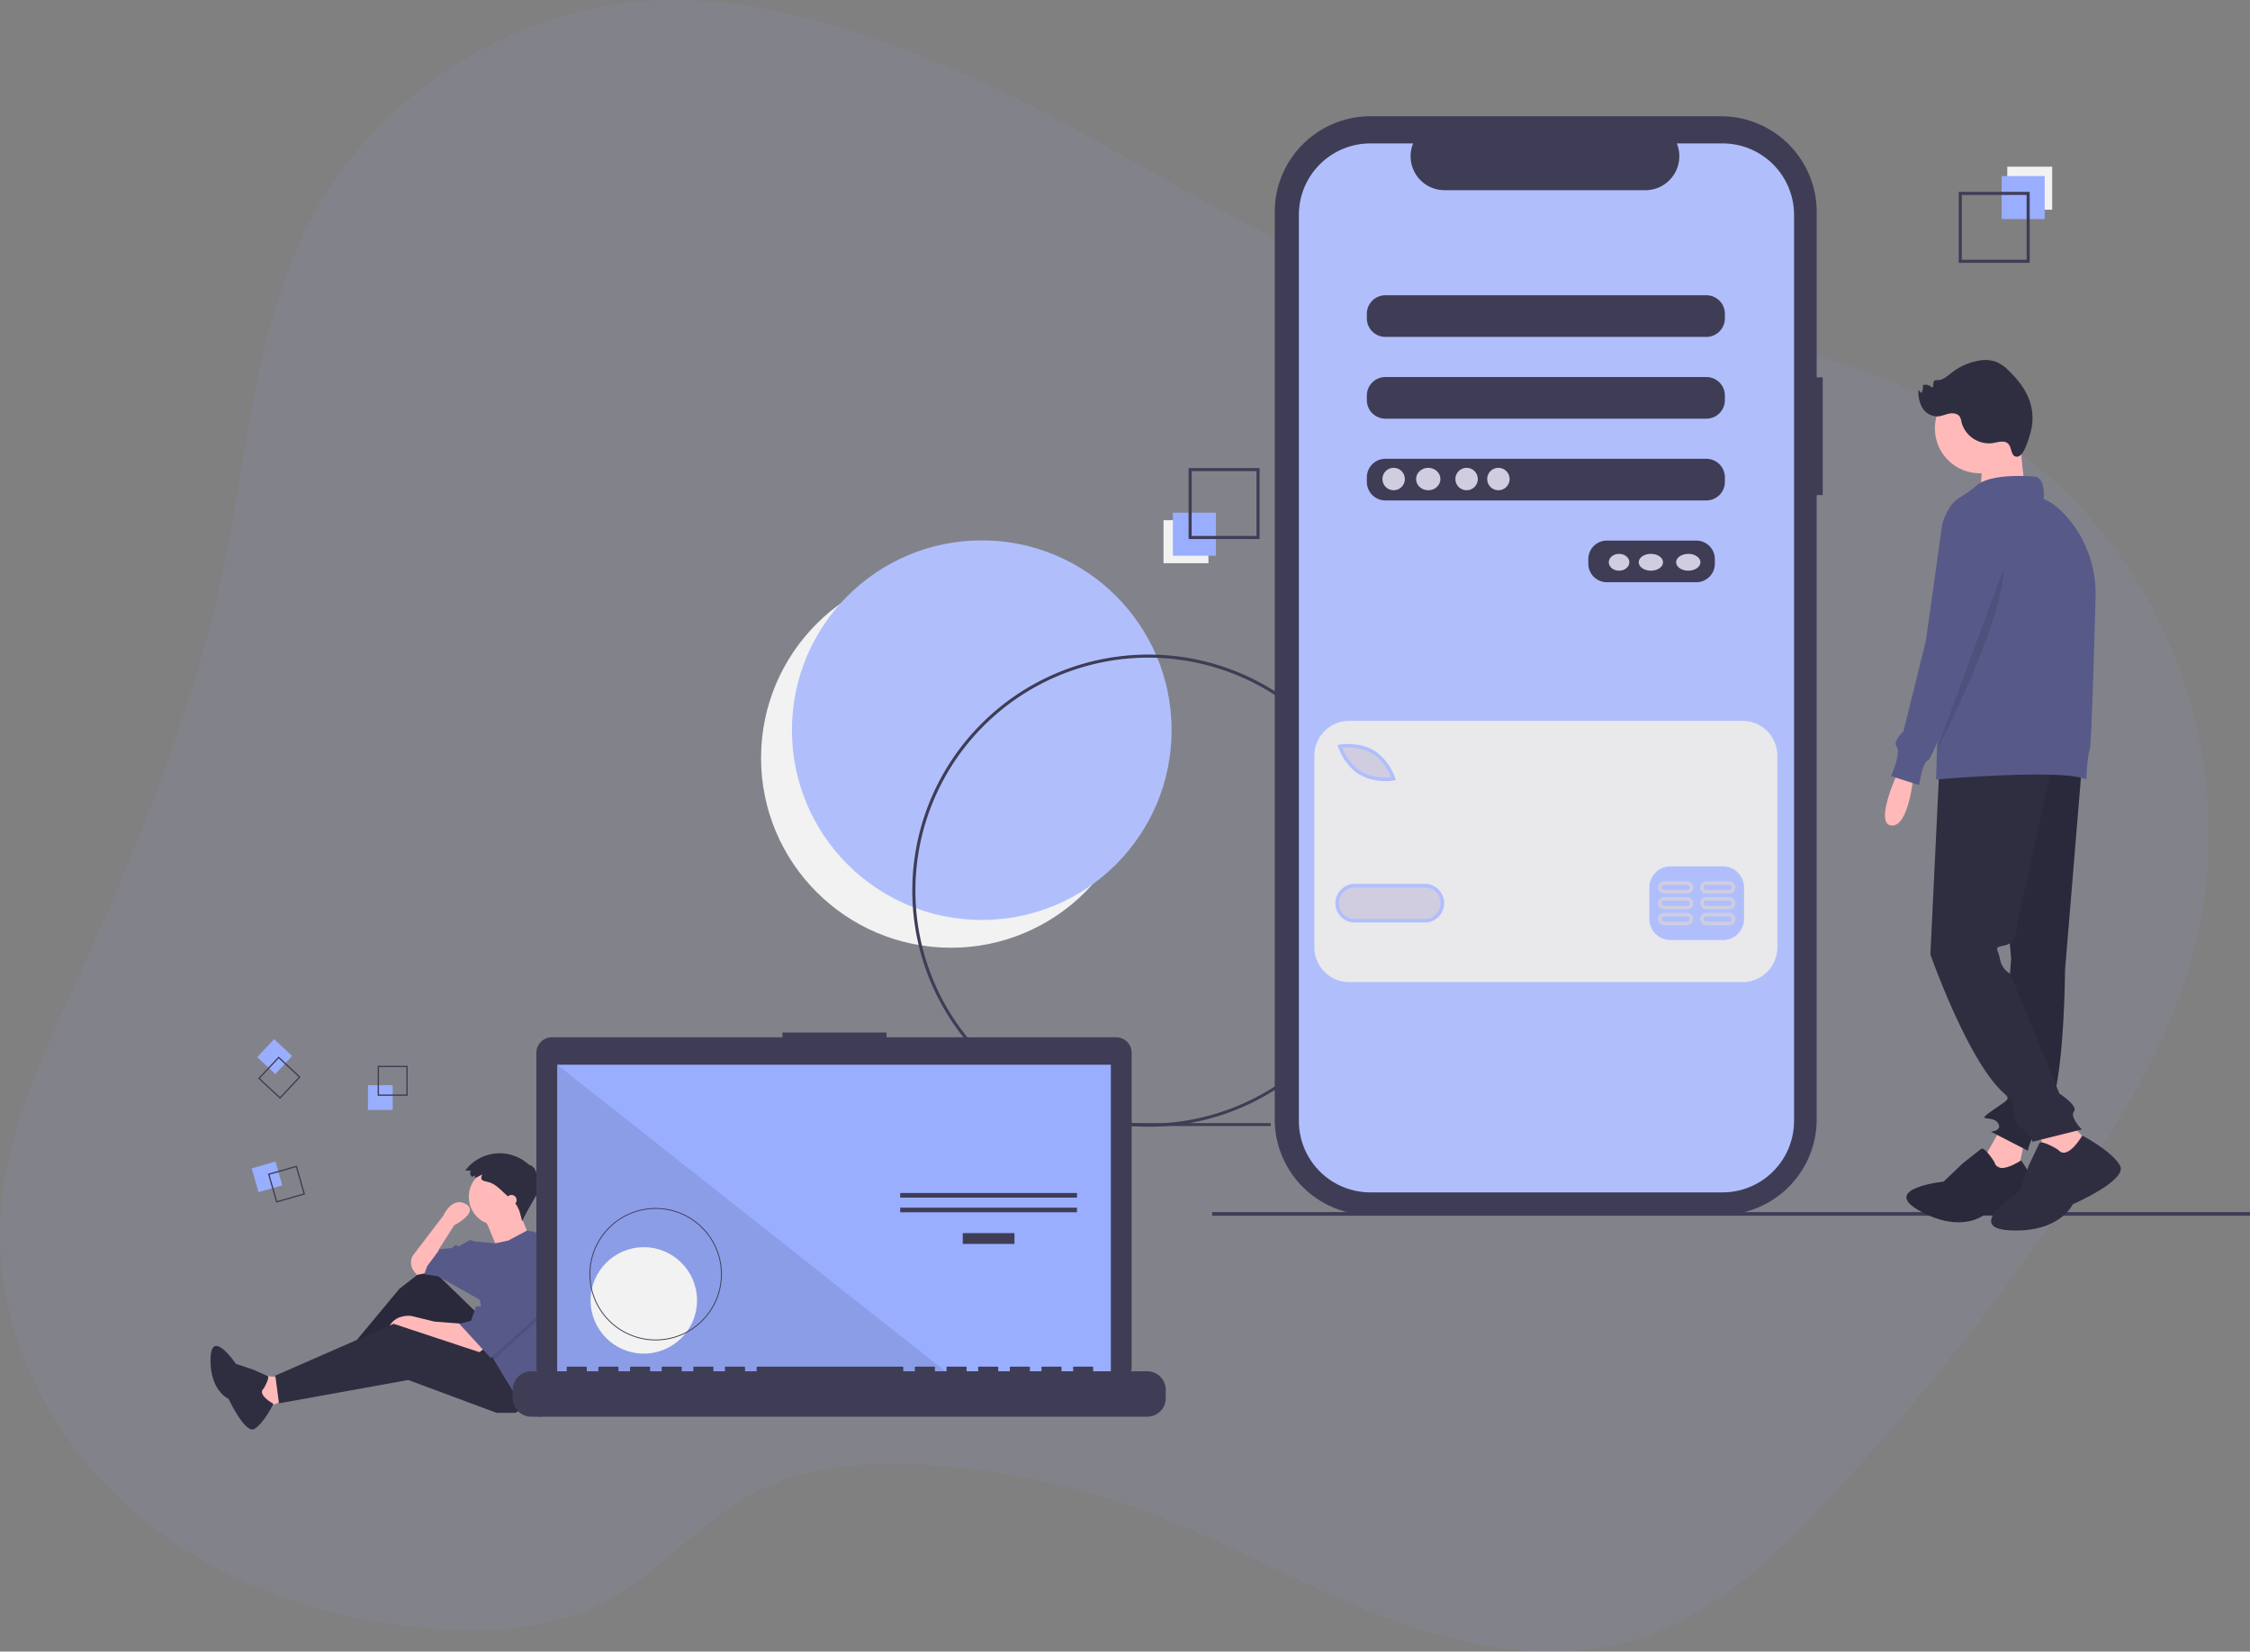 <svg xmlns="http://www.w3.org/2000/svg" width="1145.066" height="840.71" viewBox="0 0 1145.066 840.71">
    <rect x="0" y="0" width="1145.066" height="840.71" fill="#808080" stroke="none"/>
    <defs>
        <style>
            .cls-1,.cls-2{fill:#9aaeff}.cls-1{opacity:.08}.cls-3{fill:#3f3d56}.cls-4{fill:#6c63ff}.cls-5{fill:#f2f2f2}.cls-6{fill:#fff}.cls-7{fill:#b0bffc}.cls-8{fill:#d0cde1}.cls-9{fill:#e9e8eb}.cls-10{fill:#ffb9b9}.cls-11{fill:#2f2e41}.cls-12{opacity:.1}.cls-13{fill:none;stroke:#3f3d56;stroke-miterlimit:10}.cls-14{fill:#575a89}
        </style>
    </defs>
    <g id="Group_789" transform="translate(-642.679 -161.821)">
        <path id="Path_5148" d="M551 69.459c-45.7-18.581-93.992-34.092-143.284-32.143-72.477 2.851-141.988 46.451-176.111 110.457C202.69 202 199.123 265.56 186.67 325.74c-15.366 74.156-44.751 144.6-76.147 213.511-16.859 37.016-34.652 74.83-37.41 115.413-3.847 56.322 23.081 112.458 65.322 149.93s98.315 57.245 154.606 61.559c29.955 2.292 61.258.166 87.874-13.78 28.141-14.744 48.67-41.4 76.925-55.939 26.191-13.479 56.831-15.377 86.236-13.614a386.409 386.409 0 0 1 112.582 23.931c41.1 15.439 79.32 37.783 120.328 53.44s86.827 24.377 128.747 11.322c39.339-12.266 70.507-42.055 98.5-72.228a1263.764 1263.764 0 0 0 125.637-158.951c25.31-37.908 48.867-77.91 60.065-122.1 21.391-84.484-8.056-179.8-73.368-237.441-54.083-47.831-126.7-68.568-197.792-81.2C853.953 188.117 779 187.4 719.327 157.478 662.424 128.943 610.643 93.721 551 69.459z" class="cls-1" transform="translate(569.931 124.671)"/>
        <g id="Group_788" >
            <path id="Rectangle_1658" d="M0 0h12.575v12.575H0z" class="cls-2" transform="translate(829.945 714.246)"/>
            <path id="Path_5816" d="M263.49 278.04h-15.27v-15.27h15.27zm-14.606-.664h13.942v-13.943h-13.943z" class="cls-3" transform="translate(586.666 441.596)"/>
            <path id="Rectangle_1660" d="M0 0h12.575v12.575H0z" class="cls-2" transform="scale(-1) rotate(-46.94 -1201.057 561.626)"/>
            <path id="Path_5818" d="M112.781 263.379l10.426-11.156 11.156 10.426-10.426 11.156zm10.458-10.218l-9.52 10.186 10.186 9.52 9.52-10.186z" class="cls-3" transform="translate(661.276 447.406)"/>
            <ellipse id="Ellipse_922" cx="2.89" cy="2.89" class="cls-4" rx="2.89" ry="2.89" transform="translate(1063.996 693.691)"/>
            <path id="Rectangle_1663" d="M0 0h89.962v2.357H0z" class="cls-3" transform="translate(1100.811 746.708)"/>
            <path id="Rectangle_1664" d="M0 0h89.962v2.357H0z" class="cls-3" transform="translate(1100.811 754.172)"/>
            <path id="Rectangle_1665" d="M0 0h89.962v2.357H0z" class="cls-3" transform="translate(1100.811 761.637)"/>
            <path id="Rectangle_1668" d="M0 0h11v11H0z" class="cls-5" transform="translate(1179.773 707.031)"/>
            <path id="Path_5822" d="M1035.616 288.183h-13.356v-13.357h13.357zm-12.776-.581h12.2v-12.2h-12.2z" class="cls-3" transform="translate(160.263 434.954)"/>
            <g id="Group_535" transform="translate(1374 710)">
                <path id="Path_10" d="M8 0L6.545 1.455l5.506 5.506H0v2.078h12.052l-5.507 5.506L8 16l8-8z" class="cls-6" transform="rotate(-90 8 8)"/>
            </g>
            <ellipse id="Ellipse_910" cx="96.609" cy="96.609" class="cls-5" rx="96.609" ry="96.609" transform="translate(1030 451.04)"/>
            <ellipse id="Ellipse_911" cx="96.609" cy="96.609" class="cls-7" rx="96.609" ry="96.609" transform="translate(1045.709 436.903)"/>
            <path id="Rectangle_1652" d="M0 0h124.423v1.472H0z" class="cls-3" transform="translate(1164.983 733.542)"/>
            <path id="Path_5775" d="M335.8 678.148a120.172 120.172 0 1 1 120.17-120.172A120.308 120.308 0 0 1 335.8 678.148zm0-238.772a118.6 118.6 0 1 0 118.6 118.6 118.735 118.735 0 0 0-118.6-118.601z" class="cls-3" transform="translate(891.345 57.22)"/>
            <path id="Path_5776" d="M729.343 221.836h-3.073v-84.188a48.726 48.726 0 0 0-48.726-48.726H499.179a48.726 48.726 0 0 0-48.726 48.726v461.863a48.726 48.726 0 0 0 48.726 48.726h178.364a48.726 48.726 0 0 0 48.726-48.726V281.763h3.073z" class="cls-3" transform="translate(840.96 132.078)"/>
            <path id="Rectangle_1653" d="M0 0h528.187v1.883H0z" class="cls-3" transform="translate(1259.558 778.806)"/>
            <path id="Path_5777" d="M681.715 106.529h-23.282a17.288 17.288 0 0 1-16.006 23.817H540.244a17.288 17.288 0 0 1-16.006-23.817h-21.746a36.388 36.388 0 0 0-36.392 36.388V604.1a36.388 36.388 0 0 0 36.388 36.388h179.227A36.388 36.388 0 0 0 718.1 604.1V142.917a36.388 36.388 0 0 0-36.388-36.388zM677.8 320.476a9.453 9.453 0 0 1-9.425 9.425h-45.552a9.453 9.453 0 0 1-9.425-9.425v-2.356a9.453 9.453 0 0 1 9.425-9.425h45.555a9.453 9.453 0 0 1 9.425 9.425zm5.105-41.628a9.453 9.453 0 0 1-9.425 9.425H510.113a9.453 9.453 0 0 1-9.425-9.425v-2.356a9.453 9.453 0 0 1 9.425-9.425h163.371a9.453 9.453 0 0 1 9.425 9.425zm0-41.628a9.453 9.453 0 0 1-9.425 9.425H510.113a9.453 9.453 0 0 1-9.425-9.425v-2.356a9.453 9.453 0 0 1 9.425-9.425h163.371a9.453 9.453 0 0 1 9.425 9.425zm0-41.628a9.453 9.453 0 0 1-9.425 9.425H510.113a9.453 9.453 0 0 1-9.425-9.425v-2.356a9.453 9.453 0 0 1 9.425-9.425h163.371a9.453 9.453 0 0 1 9.425 9.425z" class="cls-7" transform="translate(837.602 128.3)"/>
            <circle id="Ellipse_912" cx="5.713" cy="5.713" r="5.713" class="cls-8" transform="translate(1346.214 399.959)"/>
            <ellipse id="Ellipse_913" cx="6.189" cy="5.713" class="cls-8" rx="6.189" ry="5.713" transform="translate(1363.352 399.959)"/>
            <circle id="Ellipse_914" cx="5.713" cy="5.713" r="5.713" class="cls-8" transform="translate(1383.346 399.959)"/>
            <circle id="Ellipse_915" cx="5.713" cy="5.713" r="5.713" class="cls-8" transform="translate(1399.531 399.959)"/>
            <ellipse id="Ellipse_916" cx="5.237" cy="4.284" class="cls-8" rx="5.237" ry="4.284" transform="translate(1461.418 443.756)"/>
            <ellipse id="Ellipse_917" cx="6.189" cy="4.284" class="cls-8" rx="6.189" ry="4.284" transform="translate(1476.651 443.756)"/>
            <ellipse id="Ellipse_918" cx="6.189" cy="4.284" class="cls-8" rx="6.189" ry="4.284" transform="translate(1495.693 443.756)"/>
            <path id="Path_5778" d="M509.395 501.1c-5.712-3.435-12.6-3.173-15.218-2.911 1 2.435 3.989 8.644 9.7 12.081s12.6 3.174 15.219 2.913c-.996-2.433-3.988-8.646-9.701-12.083z" class="cls-8" transform="translate(831.579 44.294)"/>
            <path id="Path_5779" d="M535.779 588.717h-35.7a8.033 8.033 0 0 0 0 16.066h35.7a8.033 8.033 0 1 0 0-16.066z" class="cls-8" transform="translate(832.036 24.84)"/>
            <path id="Path_5780" d="M694.035 480.763H493.867a17.731 17.731 0 0 0-17.731 17.731v97.526a17.731 17.731 0 0 0 17.731 17.731h200.168a17.731 17.731 0 0 0 17.731-17.731v-97.526a17.731 17.731 0 0 0-17.731-17.731zm-205.12 12.1c.4-.071 9.768-1.667 17.53 3s10.743 13.7 10.866 14.08l.314.974-1.007.179a26.743 26.743 0 0 1-4.344.319 25.864 25.864 0 0 1-13.186-3.324c-7.761-4.668-10.742-13.7-10.865-14.079l-.314-.974zm43.451 90.537h-35.7a9.818 9.818 0 1 1 0-19.636h35.7a9.818 9.818 0 1 1 0 19.636zm162.442-1.785A10.742 10.742 0 0 1 684.1 592.33h-26.779a10.742 10.742 0 0 1-10.711-10.711v-16.065a10.742 10.742 0 0 1 10.711-10.711H684.1a10.742 10.742 0 0 1 10.711 10.71z" class="cls-9" transform="translate(835.45 48.003)"/>
            <path id="Path_5781" d="M713.59 605.194h-11.6a3.124 3.124 0 0 0 0 6.248h11.6a3.124 3.124 0 0 0 0-6.248zm0 4.463h-11.6a1.339 1.339 0 0 1 0-2.678h11.6a1.339 1.339 0 1 1 0 2.678z" class="cls-8" transform="translate(787.66 21.305)"/>
            <path id="Path_5782" d="M740.862 605.194h-11.6a3.124 3.124 0 0 0 0 6.248h11.6a3.124 3.124 0 1 0 0-6.248zm0 4.463h-11.6a1.339 1.339 0 0 1 0-2.678h11.6a1.339 1.339 0 0 1 0 2.678z" class="cls-8" transform="translate(781.808 21.305)"/>
            <path id="Path_5783" d="M713.59 594.967h-11.6a3.124 3.124 0 0 0 0 6.248h11.6a3.124 3.124 0 0 0 0-6.248zm0 4.463h-11.6a1.339 1.339 0 0 1 0-2.678h11.6a1.339 1.339 0 1 1 0 2.677z" class="cls-8" transform="translate(787.66 23.499)"/>
            <path id="Path_5784" d="M740.862 594.967h-11.6a3.124 3.124 0 0 0 0 6.248h11.6a3.124 3.124 0 0 0 0-6.248zm0 4.463h-11.6a1.339 1.339 0 0 1 0-2.678h11.6a1.339 1.339 0 0 1 0 2.677z" class="cls-8" transform="translate(781.808 23.499)"/>
            <path id="Path_5785" d="M713.59 584.74h-11.6a3.124 3.124 0 1 0 0 6.248h11.6a3.124 3.124 0 1 0 0-6.248zm0 4.463h-11.6a1.339 1.339 0 0 1 0-2.678h11.6a1.339 1.339 0 1 1 0 2.678z" class="cls-8" transform="translate(787.66 25.693)"/>
            <path id="Path_5786" d="M740.862 584.74h-11.6a3.124 3.124 0 0 0 0 6.248h11.6a3.124 3.124 0 1 0 0-6.248zm0 4.463h-11.6a1.339 1.339 0 0 1 0-2.678h11.6a1.339 1.339 0 0 1 0 2.678z" class="cls-8" transform="translate(781.808 25.693)"/>
            <path id="Rectangle_1654" d="M0 0h22.85v21.898H0z" class="cls-5" transform="rotate(180 843.533 134.285)"/>
            <path id="Rectangle_1655" d="M0 0h21.898v21.898H0z" class="cls-2" transform="rotate(180 841.629 136.665)"/>
            <path id="Path_5787" d="M893.636 137.922h36.13v36.13h-36.13zm34.559 1.571h-32.989v32.988h32.988z" class="cls-3" transform="translate(745.869 121.565)"/>
            <path id="Rectangle_1656" d="M0 0h22.85v21.898H0z" class="cls-5" transform="translate(1234.818 426.618)"/>
            <path id="Rectangle_1657" d="M0 0h21.898v21.898H0z" class="cls-2" transform="translate(1239.579 422.81)"/>
            <path id="Path_5788" d="M430.766 353.052h-36.13v-36.13h36.13zm-34.559-1.571h32.988v-32.988h-32.989z" class="cls-3" transform="translate(852.937 83.158)"/>
            <path id="Path_5789" d="M853.55 510.77s-13.7 28.547-4.568 29.689 11.418-25.692 11.418-25.692z" class="cls-10" transform="translate(756.123 41.565)"/>
            <path id="Path_5790" d="M801.683 654.464l-9.135 16.189 16.557 10.361 3.954-19.116z" class="cls-10" transform="translate(859.947 80.575)"/>
            <path id="Path_5791" d="M904.59 764.96s-5.016-8.167-6.83-6.8-9.3 7.29-9.3 7.29l-9.747 9.336s-32.931 3.482-12.006 15.02 32.489 1.971 32.489 1.971 29.307 1.524 28.835-6.653-9.925-21.113-9.925-21.113-11.906 7.989-13.516.949z" class="cls-11" transform="translate(753.139 -11.484)"/>
            <path id="Path_5792" d="M904.59 764.96s-5.016-8.167-6.83-6.8-9.3 7.29-9.3 7.29l-9.747 9.336s-32.931 3.482-12.006 15.02 32.489 1.971 32.489 1.971 29.307 1.524 28.835-6.653-9.925-21.113-9.925-21.113-11.906 7.989-13.516.949z" class="cls-12" transform="translate(753.139 -11.484)"/>
            <path id="Path_5793" d="M959.875 506.741l-8.564 103.628s-.285 61.948-9.421 73.938-9.421 17.985-9.421 17.985l-18.841-9.706s6.28-.571 3.426-4.568-11.419 0-3.426-5.71 9.706-5.9 7.708-8.372a13.8 13.8 0 0 1-2.569-5.331l5.139-63.947-9.706-111.334z" class="cls-11" transform="translate(742.292 45.308)"/>
            <path id="Path_5794" d="M959.875 506.741l-8.564 103.628s-.285 61.948-9.421 73.938-9.421 17.985-9.421 17.985l-18.841-9.706s6.28-.571 3.426-4.568-11.419 0-3.426-5.71 9.706-5.9 7.708-8.372a13.8 13.8 0 0 1-2.569-5.331l5.139-63.947-9.706-111.334z" class="cls-12" transform="translate(742.292 45.308)"/>
            <path id="Path_5796" d="M825.986 653.84l7.993 21.125 22.838-8.564-14.274-14.845z" class="cls-10" transform="translate(852.772 81.199)"/>
            <path id="Path_5797" d="M948.727 756.749s-8.534-5.334-9.6-3.2-5.334 11.2-5.334 11.2l-4.8 13.334s-29.335 18.668-4.267 19.734 31.468-13.334 31.468-13.334 28.268-12.267 24-19.734-19.2-15.211-19.2-15.211-7.467 13.078-12.267 7.211z" class="cls-11" transform="translate(741.372 -9.667)"/>
            <path id="Path_5798" d="M879.85 509.99l-4.568 95.349s22.267 63.375 41.679 73.653c0 0 0 12.561 4.568 14.845a11.465 11.465 0 0 1 5.709 6.851l25.122-6.28s-6.281-6.28-4-9.135-7.422-9.135-7.422-9.135l-25.118-61.093s-4-1.713-5.138-7.422-3.426-5.71 2.284-6.851 5.709-6.851 5.709-6.851l18.841-86.785z" class="cls-11" transform="translate(749.807 42.344)"/>
            <ellipse id="Ellipse_919" cx="22.838" cy="22.838" class="cls-10" rx="22.838" ry="22.838" transform="translate(1627.373 357.069)"/>
            <path id="Path_5799" d="M927.588 293.056s1.713 29.118 4 31.973-23.98 2.284-23.98 2.284 1.713-24.551 0-26.835 19.98-7.422 19.98-7.422z" class="cls-10" transform="translate(742.892 88.278)"/>
            <path id="Path_5800" d="M929.161 322.4s-21.7-2.284-29.689 4.568a58.748 58.748 0 0 1-8.177 5.85 16.77 16.77 0 0 0-8.137 13.886l-4.24 129.854s64.518-5.709 76.508 0c0 0 .571-13.132 1.713-14.845.832-1.249 2.272-51.047 2.991-77.945a59.228 59.228 0 0 0-14.99-41.337c-3.46-3.83-7.327-7.041-11.409-8.611-.002-.004 1.139-10.852-4.57-11.42z" class="cls-14" transform="translate(749.027 82.061)"/>
            <path id="Path_5801" d="M888.094 336.994a16.865 16.865 0 0 0-12.409 13.963l-8.146 57.977-11.419 46.247s-5.71 5.139-3.426 7.993-2.855 14.845-2.855 14.845l14.274 4.568s1.713-11.99 4.568-12.561c2.509-.5 30.594-75.526 37.363-93.7l1.462-3.931s-1.141-38.256-19.412-35.401z" class="cls-14" transform="translate(755.266 78.884)"/>
            <path id="Path_5802" d="M913.46 381.741l-34.543 93.447S912.318 412 913.46 381.741z" class="cls-12" transform="translate(749.027 69.25)"/>
            <path id="Path_5803" d="M910.674 288.46c-1.931-.115-3.817.537-5.735.792a14.517 14.517 0 0 1-15.516-10.823 8.3 8.3 0 0 0-.794-2.586c-1.056-1.724-3.461-2.053-5.444-1.657s-3.862 1.324-5.882 1.43a9.006 9.006 0 0 1-7.773-4.4 14.916 14.916 0 0 1-1.908-9.01l1.495 1.569a7.591 7.591 0 0 0 .677-4.126 4.787 4.787 0 0 1 4.535 1.16c1.318.14.323-2.445 1.3-3.338a2.265 2.265 0 0 1 1.593-.3c2.8.027 5.072-2.117 7.281-3.844a30.94 30.94 0 0 1 13.068-5.961 17.192 17.192 0 0 1 9.535.462 20.364 20.364 0 0 1 6.439 4.568c4.7 4.52 8.863 9.831 10.819 16.052a27.023 27.023 0 0 1 .13 15.669c-.788 2.66-3.163 11.768-6.64 11.98-4.365.271-1.742-7.313-7.18-7.637z" class="cls-11" transform="translate(751.468 98.177)"/>
            <path id="Path_5804" d="M63.919 389.583l-11.147-.743 3.716 16.72 12.633-5.2z" class="cls-10" transform="translate(720.734 473.225)"/>
            <path id="Path_5805" d="M218.964 290.01l-26.009-25.266-14.863 11.519-29.353 35.3 3.344 5.2 35.67-24.151 24.147 31.582 23.037-11.518z" class="cls-11" transform="translate(667.867 541.587)"/>
            <path id="Path_5806" d="M218.964 290.01l-26.009-25.266-14.863 11.519-29.353 35.3 3.344 5.2 35.67-24.151 24.147 31.582 23.037-11.518z" class="cls-12" transform="translate(667.867 541.587)"/>
            <path id="Path_5807" d="M308.23 562.769l-3.344 2.6-27.124-9.289-6.317-2.6-12.633 2.6s0-10.4 11.89-10.032l12.261 2.972 14.491 1.115z" class="cls-10" transform="translate(580.831 285.549)"/>
            <path id="Path_5808" d="M203.872 370.23l-8.174 5.2h-9.661l-44.959-16.72-65.766 11.89-1.858-14.119 60.193-26.38 52.762 17.463z" class="cls-11" transform="translate(709.34 505.583)"/>
            <path id="Path_5809" d="M294.6 453.208l-5.573 1.115-1.215-1.417a7.508 7.508 0 0 1-1.015-8.244l15.603-20.435s4.459-10.032 11.518-5.945-5.945 10.775-5.945 10.775l-7.8 12.261.743 6.317z" class="cls-10" transform="translate(565.852 356.467)"/>
            <ellipse id="Ellipse_920" cx="14.491" cy="14.491" class="cls-10" rx="14.491" ry="14.491" transform="translate(881.258 756.542)"/>
            <path id="Path_5810" d="M369.258 430.2l6.688 15.977 15.977-6.688s-5.2-12.633-5.2-13-17.465 3.711-17.465 3.711z" class="cls-10" transform="translate(519.988 351.422)"/>
            <path id="Path_5811" d="M375.656 490.162a83.258 83.258 0 0 1-4.083 25.751l-1.085 3.338-5.2 23.78-5.573 1.486-4.087-5.2-8.174-5.945-5.945-9.661-5.1-8.494-1.59-2.653-5.575-27.864-21.179-11.89-7.06-1.115 1.486-4.087 6.316-8.546 6.317-.743 1.858-1.486 1.486.743 5.945-3.344 1.858.743 10.864 1.011 6.6-1.382 9.49-5.094 3.886.635 13.376 11.147a83.185 83.185 0 0 1 5.169 28.87z" class="cls-14" transform="translate(557.588 338.727)"/>
            <path id="Path_5812" d="M85.9 601.867s3.328-5.64 1.922-6.3-7.375-3.284-7.375-3.284l-8.754-2.9s-12.632-18.774-12.909-2.448 9.2 20.25 9.2 20.25 8.45 18.186 13.237 15.286 9.579-12.743 9.579-12.743-8.634-4.641-4.9-7.861z" class="cls-11" transform="translate(691.024 266.695)"/>
            <path id="Path_5813" d="M348.825 285.889l-14.119 9.289-21.075 19-1.59-2.653-4.459-22.293h1.118l11.519-21.179z" class="cls-12" transform="translate(580.364 539.764)"/>
            <path id="Path_5814" d="M306.087 263.09l-11.519 21.179h-4.087l-2.6 7.431-5.945 1.487 15.977 17.463 22.665-20.436 14.119-9.289z" class="cls-14" transform="translate(594.492 542.498)"/>
            <path id="Path_5815" d="M352.469 373.277l-1.57.6a2.192 2.192 0 0 1-.56-3.081l-2.9-.136a21.909 21.909 0 0 1 32.707-2.636c.132-.455 1.572.43 2.16 1.328.2-.74 1.548 2.838 2.025 5.368.221-.842 1.071.517.326 1.822.472-.069.685 1.138.32 1.811.516-.242.429 1.2-.13 2.162.737-.065-5.81 10.094-8.46 16.032-.77-3.536-1.635-7.26-4.117-9.894-.422-.448-.884-.855-1.345-1.263l-2.494-2.2c-2.9-2.56-5.539-5.72-9.4-6.677-2.655-.658-4.334-.806-2.887-3.8-1.307.546-2.528 1.357-3.847 1.864.013-.414.197-.877.172-1.3z" class="cls-11" transform="translate(532.009 386.982)"/>
            <ellipse id="Ellipse_921" cx="2.601" cy="2.601" class="cls-10" rx="2.601" ry="2.601" transform="translate(900.393 770.104)"/>
            <path id="Rectangle_1659" d="M0 0h12.575v12.575H0z" class="cls-2" transform="rotate(74.063 -107.697 895.422)"/>
            <path id="Path_5817" d="M128.1 394.723l-4.193-14.683 14.683-4.193 4.193 14.683zm-3.372-14.223l3.828 13.406 13.406-3.828-3.828-13.406z" class="cls-3" transform="translate(655.147 379.304)"/>
            <path id="Path_5819" d="M723.095 227.468H606.247v-2.408h-52.983v2.408H435.935a7.9 7.9 0 0 0-7.9 7.9v160a7.9 7.9 0 0 0 7.9 7.9h287.16a7.9 7.9 0 0 0 7.9-7.9v-160a7.9 7.9 0 0 0-7.9-7.9z" class="cls-3" transform="translate(487.612 462.37)"/>
            <path id="Rectangle_1661" d="M0 0h281.774v158.95H0z" class="cls-2" transform="translate(926.239 703.806)"/>
            <path id="Path_5820" d="M594.037 195.414H392.845V36.464z" class="cls-12" transform="translate(533.394 667.342)"/>
            <ellipse id="Ellipse_923" cx="27.085" cy="27.085" class="cls-5" rx="27.085" ry="27.085" transform="translate(943.244 796.691)"/>
            <path id="Path_5821" d="M521.894 491.323a33.691 33.691 0 1 1 33.691-33.691 33.691 33.691 0 0 1-33.691 33.691zm0-66.942a33.251 33.251 0 1 0 33.251 33.251 33.251 33.251 0 0 0-33.251-33.251z" class="cls-3" transform="translate(454.464 352.81)"/>
            <path id="Rectangle_1662" d="M0 0h26.321v5.5H0z" class="cls-3" transform="translate(1132.631 789.529)"/>
            <path id="Rectangle_1666" d="M0 0h89.962v2.357H0z" class="cls-3" transform="translate(1100.811 769.101)"/>
            <path id="Rectangle_1667" d="M0 0h89.962v2.357H0z" class="cls-3" transform="translate(1100.811 776.565)"/>
            <path id="Path_5823" d="M724.14 606.089h-27.5v-1.981a.393.393 0 0 0-.393-.393h-9.427a.393.393 0 0 0-.393.393v1.981h-5.893v-1.981a.393.393 0 0 0-.393-.393h-9.428a.393.393 0 0 0-.393.393v1.981h-5.893v-1.981a.393.393 0 0 0-.393-.393h-9.428a.393.393 0 0 0-.393.393v1.981h-5.893v-1.981a.393.393 0 0 0-.393-.393H638.5a.393.393 0 0 0-.393.393v1.981h-5.893v-1.981a.393.393 0 0 0-.393-.393h-9.428a.393.393 0 0 0-.393.393v1.981h-5.893v-1.981a.393.393 0 0 0-.393-.393h-9.428a.393.393 0 0 0-.393.393v1.981H600v-1.981a.393.393 0 0 0-.393-.393h-73.855a.393.393 0 0 0-.393.393v1.981h-5.893v-1.981a.393.393 0 0 0-.393-.393h-9.428a.393.393 0 0 0-.393.393v1.981h-5.892v-1.981a.393.393 0 0 0-.393-.393h-9.428a.393.393 0 0 0-.393.393v1.981h-5.893v-1.981a.393.393 0 0 0-.393-.393h-9.428a.393.393 0 0 0-.393.393v1.981h-5.893v-1.981a.393.393 0 0 0-.393-.393h-9.428a.393.393 0 0 0-.393.393v1.981h-5.892v-1.981a.393.393 0 0 0-.393-.393h-9.428a.393.393 0 0 0-.393.393v1.981h-5.893v-1.981a.393.393 0 0 0-.393-.393h-9.428a.393.393 0 0 0-.393.393v1.981h-18.071a9.428 9.428 0 0 0-9.428 9.428v4.263a9.428 9.428 0 0 0 9.428 9.428H724.14a9.428 9.428 0 0 0 9.428-9.428v-4.263a9.428 9.428 0 0 0-9.428-9.428z" class="cls-3" transform="translate(502.382 253.776)"/>
        </g>
    </g>
</svg>
